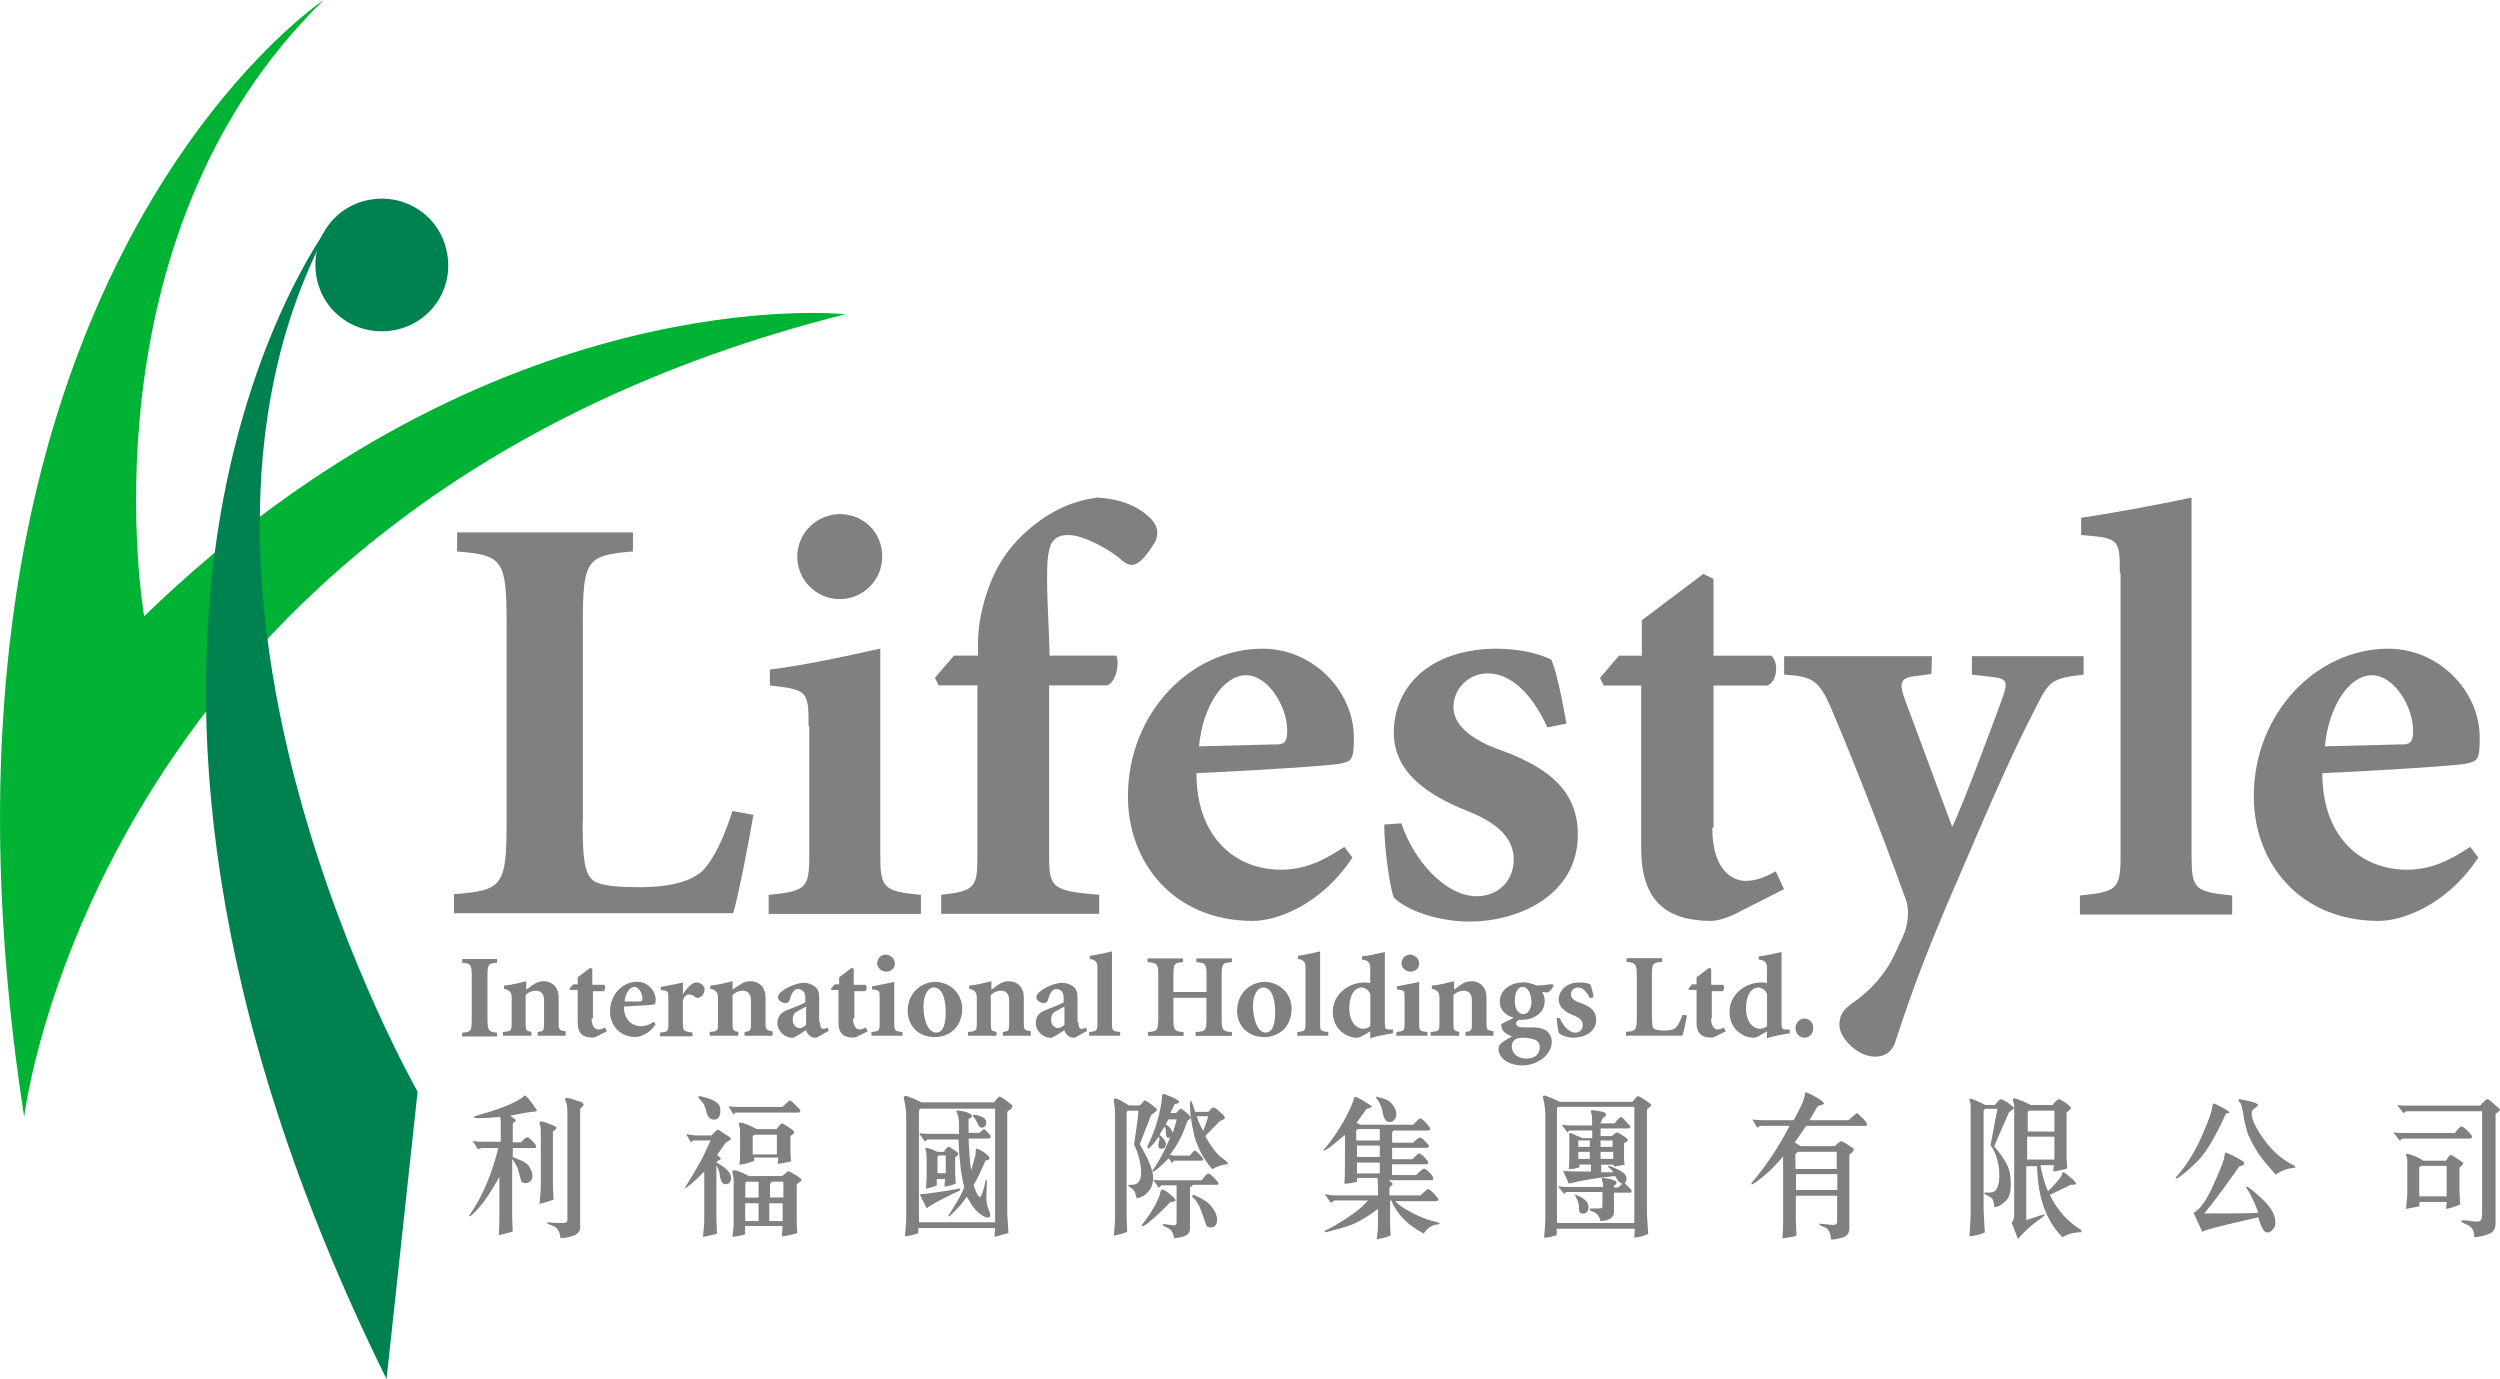 <?xml version="1.0" encoding="UTF-8"?><svg id="b" xmlns="http://www.w3.org/2000/svg" viewBox="0 0 242.99 134.04"><g id="c"><g><g><path d="M31.46,0S-10.17,27.7,2.35,108.57c0,0,6.97-59.65,79.82-78.03,0,0-34.11-3.7-68.16,29.36,0-.06-6.42-36.64,17.46-59.9Z" style="fill:#00b334;"/><path d="M40.59,106.1S12.46,56.88,32.39,21.34c0,0-31.03,39.36,5.18,112.7l3.02-27.94Z" style="fill:#008250;"/><path d="M43.43,24.49c-.68-3.52-4.07-5.74-7.59-5.06-3.52,.68-5.74,4.07-5.06,7.59,.68,3.52,4.07,5.74,7.59,5.06,3.52-.68,5.8-4.07,5.06-7.59Z" style="fill:#008250;"/></g><g><path d="M48.43,111.59h-1.67l-.31,.12-.49-.8c.49,.06,.74,.06,.86,.06h1.85v-1.79c0-.12,0-.37-.06-.62-.8,.06-1.48,.12-2.1,.12-.31,0-.49-.06-.49-.12,0,0,.12-.06,.31-.12,.19-.06,.31-.12,.37-.12,2.22-.62,3.64-1.23,4.32-1.85,.12,.06,.37,.31,.68,.74s.49,.68,.49,.74-.19,.12-.56,.12c-.06,0-.74,.12-2.04,.37,.37,.25,.56,.43,.56,.43,0,.06-.12,.19-.31,.31v1.85h.8c.31-.37,.49-.49,.62-.49,.06,0,.25,.12,.49,.37,.25,.25,.37,.43,.37,.56s-.06,.12-.12,.12h-2.16v.86c.74,.31,1.17,.49,1.3,.62,.19,.12,.31,.31,.43,.56s.19,.49,.19,.68-.06,.37-.19,.49c-.12,.12-.31,.19-.49,.19s-.37-.06-.43-.25-.12-.43-.25-.86c-.06-.43-.31-.8-.62-1.23v5.37c0,.25,0,.8,.06,1.67-.62,.19-1.05,.31-1.36,.37,.06-1.05,.06-1.67,.06-1.91v-3.76c-.74,1.3-1.36,2.28-1.91,2.9-.56,.62-.86,.93-.99,.93h0c0-.06-.06-.06-.06-.06,0,0,0-.06,.06-.06,1.36-1.97,2.22-4.19,2.78-6.48Zm5.31-1.6v5.06c0,.06,0,.62,.06,1.54-.25,.12-.68,.25-1.36,.43,.06-.74,.12-1.3,.12-1.67v-5.12c0-.43,0-.68-.06-.86-.06-.12-.06-.25-.06-.25,0-.06,.06-.12,.12-.12,.12,0,.43,.06,.86,.25,.43,.12,.68,.31,.68,.37-.06,.12-.19,.25-.37,.37Zm2.65-2.22v11.66c0,.12-.12,.31-.31,.49-.25,.19-.74,.37-1.6,.43-.06-.62-.31-1.05-.68-1.17-.43-.19-.62-.25-.62-.31s.06-.12,.12-.06c.62,.06,1.11,.06,1.48,.06,.25,0,.37-.12,.37-.31v-10.36c0-.56-.06-.86-.12-1.05s-.12-.25-.12-.31,.06-.12,.19-.12c.19,0,.49,.06,.93,.25,.49,.12,.68,.25,.68,.37,.06,.06-.06,.19-.31,.43Z" style="fill:gray;"/><path d="M69.09,110.85h-1.73l-.19,.19-.49-.8c.56,.06,.86,.12,.86,.12h1.6c.37-.37,.56-.56,.62-.56s.12,.06,.25,.12l.93,.62c.06,.06,.12,.12,.12,.12,0,.06-.06,.12-.25,.25l-.25,.12-.86,1.23c.25,.19,.37,.31,.37,.37,0,0-.12,.12-.43,.31v.06c.93,.49,1.42,.99,1.42,1.48,0,.43-.19,.62-.56,.62-.31,0-.49-.37-.56-1.05,0-.19-.12-.43-.31-.8v5.24l.06,1.42c-.37,.12-.8,.19-1.36,.31,.06-.68,.12-1.17,.12-1.48v-4.87c-.49,.49-.86,.86-1.23,1.17-.37,.31-.56,.43-.56,.43q-.06,0-.06-.06s.12-.25,.37-.62c.8-1.3,1.36-2.28,1.67-3.02l.43-.93Zm-1.05-4.32c.06,0,.43,.12,1.05,.31,.62,.25,.93,.56,.93,1.05,0,.62-.19,.93-.62,.93-.37,0-.62-.25-.74-.74-.12-.49-.25-.86-.49-1.05-.19-.25-.31-.37-.31-.43,.06-.06,.12-.06,.19-.06Zm8.02,1.05c.43-.43,.68-.62,.68-.62,.06,0,.12,.06,.25,.12l.68,.68c.06,.06,.12,.12,.12,.19,0,.12-.06,.19-.25,.19h-6.05l-.19,.19-.49-.8c.56,.06,.8,.06,.86,.06h4.38Zm-.06,12.58l.06-.99h-3.64v.8c-.19,.06-.62,.19-1.23,.25,.06-.56,.12-.99,.12-1.23v-4.13c0-.12,0-.31-.06-.56s-.06-.37-.06-.43,.06-.12,.19-.12c.25,0,.74,.19,1.42,.56h3.21c.43-.37,.62-.49,.62-.49,0,0,.25,.12,.68,.37,.43,.25,.62,.43,.62,.49s-.19,.19-.49,.43v3.58c0,.12,0,.56,.06,1.17-.49,.12-.93,.25-1.48,.31Zm-4.13-6.97c.06-.49,.06-.86,.06-1.17v-1.73c0-.37,0-.62-.06-.8-.06-.12-.06-.25-.06-.31s.06-.06,.19-.06c.19,0,.49,.12,.93,.31l.62,.31h1.91c.31-.37,.49-.56,.56-.56,0,0,.25,.12,.62,.37,.37,.25,.56,.43,.56,.49s-.12,.25-.37,.37v1.54c0,.06,0,.37,.06,.93-.49,.12-.93,.19-1.3,.25l.06-.62h-2.34v.31c-.62,.25-1.05,.37-1.42,.37Zm.56,3.21h1.3v-1.54h-1.17l-.12,.12v1.42Zm0,2.28h1.3v-1.73h-1.3v1.73Zm.74-6.48h2.34v-1.91h-2.16l-.19,.12v1.79Zm1.67,4.19h1.3v-1.54h-1.11l-.19,.19v1.36Zm1.23,.56h-1.3v1.73h1.3v-1.73Z" style="fill:gray;"/><path d="M97.9,108.07v9.93c0,.12,.06,.74,.12,1.85-.25,.06-.74,.19-1.36,.37l.06-.86h-7.46v.49c-.43,.19-.86,.25-1.3,.31,.06-.8,.12-1.36,.12-1.79v-9.93c0-.43-.06-.8-.12-1.17-.06-.31-.12-.49-.12-.56,0-.12,.06-.19,.19-.19s.43,.12,.86,.31l.68,.31h7.03c.31-.37,.49-.56,.56-.56s.25,.12,.62,.37c.31,.25,.49,.37,.56,.43,.06,0,.06,.06,.06,.19,0,.12-.19,.25-.49,.49Zm-8.64,10.73h7.46v-11.04h-7.28l-.12,.19v10.86h-.06Zm3.95-8.7v-.93c0-.49-.12-.86-.25-1.11v-.06c0-.06,.06-.06,.19-.06s.37,.06,.68,.12c.31,.12,.49,.19,.56,.25s.06,.12,.06,.19c0,.12-.12,.19-.31,.25v1.36h1.05c.25-.25,.43-.37,.43-.37,.06,0,.19,.12,.37,.31s.31,.37,.31,.43c0,.12-.12,.19-.31,.19h-1.85c.06,1.23,.12,2.28,.25,3.08,.12-.37,.19-.68,.25-.86,.06-.19,.06-.31,.12-.43,.06-.12,.06-.25,.06-.31,0-.12,0-.31,.06-.49h.06c.12,0,.37,.12,.74,.37,.37,.25,.49,.43,.49,.56s-.12,.19-.37,.19c-.43,.99-.8,1.79-1.17,2.41,.25,.8,.49,1.17,.62,1.17s.31-.56,.56-1.6q0-.06,.06-.06c.06,0,.06,.06,.06,.12l-.06,1.48c0,.49,.06,.86,.19,1.17s.19,.49,.19,.62c0,.19-.06,.25-.25,.25-.25,0-.56-.19-.93-.49-.37-.37-.62-.68-.8-1.05l-.31-.49c-.31,.49-.68,.93-1.05,1.3-.43,.43-.62,.62-.68,.62s-.06,0-.06-.06c0,0,.19-.31,.62-.99,.37-.62,.74-1.23,.93-1.79-.31-1.17-.49-2.71-.56-4.63h-3.02l-.25,.19-.56-.8c.62,.06,.99,.06,1.05,.06h2.84v-.06Zm-3.82,5.98c.43,0,1.11-.12,2.04-.25s1.42-.25,1.54-.25c.12-.06,.19-.06,.25-.06s.12,.06,.12,.12-.25,.19-.68,.37c-1.42,.68-2.28,1.17-2.59,1.42l-.68-1.36Zm2.41-4.26c.19-.25,.37-.37,.43-.37,0,0,.19,.12,.49,.31s.43,.31,.43,.43c0,.06-.12,.12-.31,.31v1.42c0,.12,0,.49,.06,1.11-.25,.12-.62,.25-1.11,.31l.06-.74h-.8v.62c-.43,.19-.74,.25-1.05,.31,.06-.62,.06-.99,.06-1.11v-1.54c0-.49,0-.86-.06-.99-.06-.12-.06-.19-.06-.25s.06-.06,.19-.06c.06,0,.25,.06,.56,.19l.43,.19h.68v-.12Zm.12,2.22v-1.73h-.68l-.12,.12v1.6h.8Zm2.71-5.68c.25,0,.49,.06,.8,.19s.43,.31,.43,.56c0,.31-.19,.49-.43,.49-.19,0-.31-.12-.37-.31-.12-.25-.19-.43-.31-.56-.12-.19-.19-.25-.19-.25-.06-.06,0-.12,.06-.12Z" style="fill:gray;"/><path d="M110.67,107.95h-1.05l-.12,.12v10.12l.06,1.54c-.25,.12-.68,.25-1.3,.37,.06-.74,.12-1.36,.12-1.73v-10.18c0-.12,0-.37-.06-.74-.06-.37-.06-.56-.06-.62s.06-.06,.12-.06c.25,0,.68,.25,1.36,.68h1.05c.31-.37,.43-.49,.49-.49s.06,0,.12,.06c.06,0,.19,.12,.56,.37,.31,.25,.49,.37,.49,.49,0,.06-.19,.25-.56,.49-.62,1.6-.99,2.53-1.11,2.84,.86,1.48,1.3,2.53,1.3,3.27,0,.49-.12,.93-.43,1.3s-.68,.62-1.17,.68c-.12-.43-.19-.68-.31-.8s-.19-.19-.31-.25c-.12-.06-.19-.12-.19-.19s.12-.06,.31-.06c.62,0,.93-.37,.93-1.17,0-.86-.25-1.79-.68-2.78,.19-1.36,.37-2.41,.43-3.27Zm3.08,8.88c-.68,.74-1.3,1.3-1.79,1.73-.49,.43-.8,.62-.93,.62q-.06,0-.06-.06s0-.06,.06-.12c.99-1.3,1.54-2.28,1.73-3.02,.06-.25,.12-.37,.19-.37,.12,0,.37,.12,.74,.43,.37,.31,.56,.49,.56,.62,.06,.06-.12,.12-.49,.19Zm0-6.29c-.12,.06-.19,.06-.19,.06-.19,0-.25-.25-.25-.68,0-.19-.06-.31-.12-.43l-.49,.8c.37,.31,.62,.62,.62,.93,0,.12-.06,.25-.12,.31-.06,.12-.19,.12-.31,.12-.25,0-.31-.12-.31-.37,0-.06,0-.12,.06-.25,0-.12,.06-.19,.06-.25,0,0,0-.12-.06-.31-.56,.8-.93,1.17-1.05,1.17,0,0-.06-.06-.06-.12v-.12c.43-.86,.8-1.79,1.05-2.78s.37-1.73,.37-2.1c0-.12,.06-.19,.12-.19,.12,0,.37,.12,.86,.31,.43,.19,.68,.37,.68,.43,0,.12-.12,.19-.43,.25l-.43,.86h.56l.43-.43c.06,0,.25,.12,.56,.37,.31,.25,.43,.43,.43,.56,0,.06-.12,.12-.31,.25-.43,1.3-.99,2.41-1.73,3.33,.19,0,.31,.06,.37,.06h1.6c.25-.37,.43-.49,.49-.49s.19,.12,.43,.37c.25,.25,.37,.43,.37,.49s-.06,.12-.19,.12h-2.65l-.19,.25-.31-.49c-.86,.86-1.36,1.3-1.54,1.3q-.06,0-.06-.06c0-.06,0-.12,.06-.12,.62-.86,1.17-1.91,1.67-3.15Zm3.08,4.13c.31-.43,.56-.62,.62-.62s.25,.12,.56,.43,.43,.49,.43,.56-.06,.12-.19,.12h-2.28l-.31,.25v4.07c0,.49-.49,.8-1.54,.86-.06-.49-.31-.86-.62-.99-.31-.12-.49-.25-.49-.31s0-.06,.06-.06c.12,0,.31,0,.49,.06,.25,0,.37,.06,.49,.06,.25,0,.31-.12,.31-.31v-3.58h-1.48l-.25,.25-.56-.8c.37,.06,.68,.06,.86,.06h3.89v-.06Zm-3.52-5.37c.37,.19,.56,.49,.68,.8,.25-.74,.37-1.17,.37-1.3h-.8l-.25,.49Zm2.84-1.23h1.3c.25-.31,.37-.43,.49-.43s.31,.12,.62,.43c.31,.25,.49,.43,.49,.56s-.12,.19-.43,.31c-.12,.06-.56,.56-1.48,1.48,.62,1.11,1.17,1.79,1.6,2.1,.43,.31,.62,.49,.62,.56s-.12,.12-.43,.12c-.31,.06-.62,.19-1.11,.43-.86-.99-1.42-2.1-1.73-3.21-.25-1.11-.43-2.1-.43-2.84,0-.37,0-.56,.06-.56s.12,.06,.12,.12c.19,.43,.25,.74,.31,.93Zm1.54,11.23c-.25,0-.37-.06-.43-.19-.06-.12-.19-.49-.37-1.05s-.43-1.11-.8-1.54c-.19-.12-.25-.25-.19-.31,0-.06,.06-.06,.12-.06s.31,.12,.8,.37c.49,.25,.86,.62,1.11,.99s.37,.74,.37,.99c0,.49-.19,.8-.62,.8Zm-.74-9.38c.19-.49,.37-.99,.49-1.42h-1.11c.12,.49,.37,.99,.62,1.42Z" style="fill:gray;"/><path d="M133.93,115.97v-.62c0-.31,0-.56-.06-.86h-1.97v.37c-.43,.12-.86,.19-1.23,.19,.06-.68,.06-2.28,.06-4.75-.56,.49-1.05,.86-1.42,1.17-.37,.25-.56,.37-.62,.37s-.06,0-.06-.06,0-.06,.06-.06c.74-.86,1.36-1.79,1.85-2.65,.49-.86,.8-1.54,.93-1.91s.19-.56,.19-.56c.12,0,.43,.12,.93,.43,.49,.31,.74,.49,.74,.49,0,.12-.19,.19-.49,.25l-.99,1.36,.37,.19h5.12c.43-.43,.62-.62,.68-.62,.12,0,.31,.12,.56,.43,.25,.25,.43,.43,.43,.56s-.06,.19-.25,.19h-3.33l-.12,.19v.99h2.04c.31-.31,.56-.49,.68-.49s.31,.12,.49,.37c.25,.25,.37,.37,.37,.43,0,.12-.06,.19-.25,.19h-3.33v1.11h1.97c.37-.37,.56-.56,.68-.56,.06,0,.25,.12,.49,.37s.37,.43,.37,.49c0,.12-.06,.19-.25,.19h-3.27v1.05h2.34c.43-.43,.68-.62,.74-.62,.12,0,.31,.12,.56,.37,.25,.25,.37,.43,.37,.56s-.06,.19-.19,.19h-4.13c.25,.19,.37,.31,.37,.37s-.12,.19-.31,.31v.8h3.02c.43-.43,.68-.62,.74-.62s.25,.12,.56,.43c.25,.31,.43,.49,.43,.56,0,.12-.06,.19-.25,.19h-3.95c.43,.43,.99,.8,1.73,1.17,.74,.37,1.36,.62,1.85,.74s.74,.19,.74,.25-.12,.12-.37,.12c-.49,.12-.86,.37-1.17,.86-1.54-.8-2.59-1.85-3.15-3.21h-.12v2.41c0,.06,0,.37,.06,.99-.43,.19-.93,.31-1.36,.37,.06-.56,.12-.93,.12-1.23v-1.73c-1.11,.86-2.16,1.48-3.27,1.79-1.11,.31-1.73,.49-1.85,.49-.06,0-.06-.06-.06-.12,0,0,.12-.12,.37-.19,.25-.12,.8-.43,1.67-.99,.86-.56,1.6-1.11,2.16-1.79h-3.27l-.31,.25-.62-.86c.43,.06,.74,.12,.93,.12h4.26v-.19Zm-2.04-5.12h2.22v-1.11h-2.1l-.19,.12v.99h.06Zm0,1.6h2.22v-1.11h-2.22v1.11Zm0,1.6h2.22v-1.05h-2.22v1.05Zm1.85-7.46h.06s.25,.06,.68,.19c.43,.12,.74,.37,.93,.68,.25,.31,.31,.62,.31,.86,0,.19-.06,.37-.19,.49-.12,.19-.25,.25-.43,.25s-.31-.06-.43-.19-.25-.43-.31-.93c-.12-.49-.31-.86-.56-1.17,0-.06-.06-.12-.06-.19h0Z" style="fill:gray;"/><path d="M160.08,107.83v10.24c0,.19,.06,.8,.12,1.85-.37,.19-.8,.31-1.36,.37l.06-.86h-7.59v.62c-.56,.19-.99,.25-1.23,.25,.06-.74,.12-1.36,.12-1.73v-10.18c0-.49-.06-.93-.12-1.23-.06-.31-.12-.49-.12-.56s.06-.12,.12-.12c.12,0,.43,.12,.86,.31l.68,.31h7.03c.31-.37,.49-.56,.56-.56s.31,.12,.68,.37c.37,.25,.62,.43,.62,.49s-.19,.25-.43,.43Zm-8.76,11.04h7.53v-11.29h-7.4l-.12,.12v11.17Zm4.5-3.39c0-.25,0-.49-.06-.62s-.06-.19-.06-.25,0-.12,.06-.12c.19,0,.43,.06,.8,.12,.37,.12,.56,.19,.56,.37,0,.06-.06,.19-.25,.25v.19h.43l.49-.49c.06,0,.19,.12,.43,.37,.25,.25,.37,.37,.37,.43,0,.12-.06,.19-.12,.19h-1.6v1.91c0,.49-.43,.8-1.3,.86-.12-.43-.31-.74-.62-.86s-.43-.19-.43-.25,.06-.12,.12-.12h.68c.19,0,.31,0,.37-.06s.06-.12,.06-.31v-1.23h-3.52l-.19,.19-.62-.74c.62,.06,.93,.06,1.05,.06h3.33v.12Zm-.25-6.29h1.36c.31-.43,.56-.62,.62-.62s.25,.12,.49,.43,.43,.43,.43,.49c0,.12-.06,.19-.25,.19h-2.65v.74h1.11c.19-.19,.37-.31,.49-.37,.68,.37,1.05,.62,1.05,.74s-.12,.19-.37,.31v1.36c0,.19,0,.43,.06,.74-.25,.06-.62,.12-1.05,.19v-.19h-1.23v.74h1.17c-.12-.19-.19-.25-.31-.37-.12-.06-.19-.12-.19-.19s0-.06,.06-.06c.12,0,.43,.12,.93,.37,.49,.25,.8,.49,.8,.86,0,.31-.12,.49-.37,.49s-.49-.25-.74-.74c-1.79,.19-3.27,.43-4.5,.74l-.56-1.23c.74,.06,1.67,.06,2.71,.06v-.68h-1.11v.25c-.25,.12-.62,.19-1.05,.19,.06-.43,.06-.8,.06-1.05v-2.34c0-.06,0-.12,.06-.12s.25,.06,.62,.25c.37,.12,.56,.25,.56,.25h.99v-.74h-2.22l-.19,.19-.56-.74c.43,.06,.8,.06,1.05,.06h1.91v-.31c0-.37,0-.62-.06-.8-.06-.12-.06-.25-.06-.31s.06-.06,.12-.06c.25,0,.49,.06,.86,.12,.37,.06,.49,.19,.49,.31s-.12,.25-.31,.31l-.25,.56Zm-2.53,6.91c.12,0,.37,.12,.74,.31,.37,.25,.62,.56,.62,.93,0,.19-.06,.31-.12,.43-.12,.12-.25,.19-.37,.19-.31,0-.43-.12-.43-.37,0-.43-.06-.74-.19-.99-.12-.25-.19-.37-.19-.43q-.12-.06-.06-.06Zm.37-4.63h1.11v-.62h-1.11v.62Zm0,1.17h1.11v-.68h-1.11v.68Zm2.16-1.79v.62h1.17v-.62h-1.17Zm0,1.11v.68h1.23v-.68h-1.23Z" style="fill:gray;"/><path d="M173.96,109.43h-2.9l-.25,.19-.49-.8,.93,.06h3.08c.68-1.17,1.05-2.04,1.11-2.53,0-.12,0-.19,.06-.19s.37,.12,.93,.43,.86,.56,.86,.68c0,.06-.19,.12-.62,.25l-.8,1.36h3.82c.49-.49,.74-.68,.8-.68s.25,.19,.56,.49,.43,.56,.43,.62-.06,.12-.19,.12h-5.74c-.25,.37-.62,.93-1.11,1.6l.56,.37h3.33c.31-.31,.56-.49,.62-.49s.31,.12,.68,.37c.37,.25,.56,.37,.56,.43s-.06,.19-.19,.31c-.12,.12-.19,.19-.25,.19v7.22c0,.43-.25,.74-.68,.86s-.8,.19-1.05,.19h-.06c0-.62-.25-1.05-.56-1.17-.37-.12-.56-.25-.56-.31s.06-.12,.12-.06c.62,.06,1.05,.12,1.23,.12,.25,0,.37-.12,.37-.31v-2.53h-4.01v2.41l.06,1.48c-.37,.12-.86,.19-1.36,.25,.06-.86,.06-1.42,.06-1.6v-6.35c-.68,.8-1.36,1.48-1.97,1.97s-.99,.74-1.05,.74-.06,0-.06-.06v-.06c1.42-1.67,2.65-3.52,3.7-5.55Zm4.56,4.19v-1.67h-3.76l-.25,.19v1.48h4.01Zm-3.95,2.04h4.01v-1.54h-4.01v1.54Z" style="fill:gray;"/><path d="M191.42,120.17c.06-1.05,.12-1.79,.12-2.28v-9.87c0-.49,0-.8-.06-.93s-.06-.25-.06-.25q0-.06,.06-.06c.12,0,.43,.12,.86,.31l.62,.31h.93c.31-.37,.49-.56,.56-.56,.12,0,.37,.12,.74,.37,.37,.25,.56,.43,.56,.49,0,0-.06,.12-.25,.25l-.25,.19-1.42,3.27c.62,.74,1.05,1.36,1.3,1.91,.25,.56,.31,1.17,.31,1.85,0,.8-.19,1.36-.62,1.67-.37,.37-.74,.49-.99,.49h0c0-.25-.06-.49-.12-.68s-.25-.31-.49-.43l-.37-.19c0-.06,.06-.12,.12-.12h.43c.37,0,.62-.19,.74-.49s.19-.74,.19-1.17c0-1.17-.31-2.16-.86-2.96,.19-.86,.37-2.04,.68-3.52h-1.23l-.12,.19v9.62c0,.37,.06,1.11,.12,2.22-.49,.19-.93,.31-1.48,.37Zm5.92-12.77h2.16c.31-.37,.49-.56,.62-.56s.31,.12,.68,.37c.37,.25,.49,.43,.49,.49s-.12,.19-.43,.43v4.26l.06,1.17c-.25,.12-.68,.19-1.36,.31l.06-.62h-1.3c.19,.99,.43,1.85,.74,2.53,.8-.8,1.3-1.36,1.36-1.67,.06-.12,.06-.19,.12-.19s.31,.19,.68,.49,.56,.56,.56,.62-.06,.12-.25,.12h-.25l-2.04,.99c.74,1.54,1.79,2.65,3.02,3.39q.06,.06,.06,.12c0,.06,0,.12-.06,.12-.74,0-1.3,.19-1.79,.49-1.6-1.6-2.41-3.89-2.47-6.91h-1.05v5.24c1.11-.37,1.67-.56,1.73-.56s.06,0,.06,.06-.31,.31-.93,.74c-.62,.49-1.17,.99-1.67,1.6l-.62-1.6c.19-.19,.25-.43,.25-.86v-10.05c0-.37,0-.62-.06-.74s-.06-.25-.06-.31,.06-.12,.12-.12c.12,0,.43,.12,.93,.31l.62,.31Zm2.34,2.59v-2.04h-2.47l-.12,.12v1.91h2.59Zm-2.65,2.71h2.65v-2.22h-2.65v2.22Z" style="fill:gray;"/><path d="M216.34,108.26c-1.05,2.34-2.04,4.01-3.08,4.93-.99,.93-1.6,1.36-1.73,1.36q-.06,0-.06-.06c0-.06,.06-.12,.19-.25,.74-.86,1.48-1.97,2.1-3.27,.62-1.36,1.05-2.41,1.23-3.15,0,0,0-.12,.06-.31,0-.19,.06-.25,.06-.25h.06c.06,0,.31,.12,.8,.37,.49,.25,.74,.43,.74,.56,0-.06-.12,0-.37,.06Zm-2.1,9.68h1.36c1.42,0,2.71,0,3.89-.06-.12-.37-.25-.74-.49-1.23-.25-.49-.37-.8-.49-.93-.12-.19-.19-.25-.19-.31s.06-.06,.12-.06,.56,.37,1.42,1.17c.86,.8,1.3,1.54,1.3,2.34,0,.25-.06,.43-.25,.62-.12,.19-.31,.31-.56,.31-.31,0-.56-.49-.86-1.48-3.45,.8-5.24,1.23-5.43,1.42l-.86-1.85c.62-.31,1.23-1.17,1.85-2.53,.62-1.36,.99-2.28,1.11-2.71,.06-.43,.12-.62,.19-.62,0,0,.31,.12,.8,.37,.49,.25,.8,.43,.86,.49s.12,.12,.12,.25c0,.06-.19,.19-.49,.25-1.17,1.67-2.28,3.21-3.39,4.56Zm6.97-3.76c-.68-.74-1.3-1.48-1.73-2.1-.43-.68-.74-1.3-.99-1.85-.19-.62-.37-1.23-.43-1.85-.12-.62-.19-1.05-.31-1.17s-.19-.25-.19-.25c0-.06,.06-.12,.12-.12s.37,.06,.93,.19c.56,.12,.86,.25,.86,.37,0,.06-.12,.19-.31,.31s-.31,.31-.31,.49c0,.62,.43,1.48,1.23,2.59,.8,1.11,1.79,1.97,2.96,2.53q.06,.06,.06,.12c0,.06-.06,.06-.12,.06-.62,.06-1.23,.25-1.79,.68Z" style="fill:gray;"/><path d="M238.55,110.17c.37-.43,.56-.68,.68-.68s.31,.12,.62,.43c.31,.31,.43,.49,.43,.56,0,.12-.12,.19-.31,.19h-6.48l-.25,.19-.62-.8c.37,.06,.62,.06,.8,.06h5.12v.06Zm2.65-2.16h-7.34l-.25,.19-.62-.8c.37,.06,.62,.06,.8,.06h7.28c.31-.37,.56-.62,.68-.62s.37,.19,.68,.49c.37,.31,.56,.49,.56,.49,0,.12-.12,.25-.43,.43v10.67c0,.37-.12,.68-.37,.86-.25,.19-.8,.37-1.67,.49-.06-.43-.12-.74-.25-.86-.12-.19-.31-.31-.62-.43-.31-.12-.43-.25-.43-.25,0-.06,.06-.12,.12-.12,.19,0,.43,0,.74,.06,.31,.06,.56,.06,.74,.06,.31,0,.43-.25,.43-.74v-9.99h-.06Zm-7.22,8.08v-3.33c0-.06,0-.19-.06-.31s-.06-.25-.06-.25c0-.06,.06-.06,.12-.06s.25,.06,.62,.19,.68,.31,.93,.49h2.22c.19-.37,.37-.56,.43-.56s.31,.12,.68,.37c.37,.25,.56,.37,.56,.43s-.12,.25-.37,.43v2.28l.06,1.3c-.43,.19-.93,.37-1.36,.43l.06-.68h-2.65v.43l-1.3,.25,.12-1.42Zm1.17,.19h2.65v-2.96h-2.47l-.19,.12v2.84Z" style="fill:gray;"/></g><g><path d="M56.63,79.88c0,4.13,.25,5.43,1.42,5.92,.99,.37,2.53,.43,4.26,.43,2.22,0,4.87-.37,6.17-1.79,.93-1.11,1.85-2.9,2.71-5.61l2.04,.37c-.37,2.22-1.48,8.02-1.97,9.56h-27.14v-1.85c4.69-.37,5.12-.74,5.12-6.91v-19.49c0-6.17-.43-6.54-4.81-6.91v-1.85h17.09v1.85c-4.44,.37-4.87,.74-4.87,6.91v19.37Z" style="fill:gray;"/><path d="M78.59,70.57c0-3.45-.12-3.52-3.76-3.95v-1.54c3.39-.43,7.09-1.23,10.73-2.04v20.05c0,3.27,.31,3.52,3.95,3.89v1.85h-14.8v-1.85c3.64-.37,3.95-.62,3.95-3.89v-12.52h-.06Zm7.16-16.47c0,2.28-1.85,4.13-4.13,4.13s-4.13-1.85-4.13-4.13,1.91-4.13,4.13-4.13c2.34,0,4.13,1.79,4.13,4.13Z" style="fill:gray;"/><path d="M101.97,66.62v16.59c0,3.08,.31,3.39,4.87,3.76v1.85h-15.36v-1.85c3.27-.37,3.52-.68,3.52-3.76v-16.59h-3.76l-.37-.74,1.85-2.16h2.34v-1.17c0-1.67,.31-3.08,.68-4.38,.37-1.11,1.17-4.07,4.19-6.66,2.22-1.91,4.26-2.78,6.66-3.15,2.53,.12,4.26,.99,5.31,2.1,.74,.8,.68,1.54,.37,2.22-.31,.49-.86,1.36-1.42,1.85-.68,.56-1.17,.43-1.73,0-1.11-1.05-3.76-2.53-5.31-2.53-1.11,0-1.67,.56-1.85,1.54-.25,.93-.25,3.08,0,8.33l.06,1.85h6.48c.31,.62,.06,2.47-.86,2.9h-5.68Z" style="fill:gray;"/><path d="M131.46,83.34c-3.27,4.93-7.71,6.17-9.68,6.17-7.71,0-12.15-5.68-12.15-12.09,0-8.2,6.17-14.37,13.08-14.37,4.93,0,8.88,4.13,8.88,8.64,0,2.16-.19,2.28-1.3,2.53-.8,.19-8.39,.68-14,.93,0,6.35,3.89,9.38,8.2,9.38,2.1,0,3.89-.68,6.17-2.22l.8,1.05Zm-7.46-10.98c.86,0,1.11-.25,1.11-1.36,0-2.34-1.85-5.37-4.01-5.37s-4.19,2.96-4.56,6.91l7.46-.19Z" style="fill:gray;"/><path d="M150.4,70.69c-1.85-4.01-4.07-5.24-5.8-5.24-1.85,0-3.33,1.48-3.33,3.27,0,1.67,1.6,3.08,4.26,4.07,4.5,1.6,7.83,3.76,7.83,8.33,0,5.8-5.61,8.45-10.55,8.45-3.27,0-6.29-1.23-7.34-2.34-.37-.86-.93-4.81-.93-7.09l1.67-.12c1.11,3.45,4.19,7.09,7.34,7.09,2.04,0,3.58-1.48,3.58-3.58,0-1.79-1.23-3.39-4.32-4.63-2.47-.99-7.34-3.08-7.34-7.65s3.52-8.08,9.75-8.2c2.53,0,4.19,.43,5.55,1.05,.62,1.3,1.36,5.49,1.48,6.23l-1.85,.37Z" style="fill:gray;"/><path d="M166.43,80.44c0,4.38,2.16,5.18,3.21,5.18,.93,0,1.85-.31,2.96-.93l.8,1.73-4.87,2.47c-.93,.43-1.79,.62-2.16,.62-4.38,0-6.85-1.91-6.85-7.03v-15.85h-3.64l-.37-.74,1.85-2.16h2.22v-3.45l5.98-4.5,.99,.49v7.46h5.61c.74,.62,.62,2.47-.37,2.9h-5.24v13.82h-.12Z" style="fill:gray;"/><path d="M187.72,65.51l-1.85,.25c-1.36,.19-1.17,.99-.68,2.34l4.56,12.28c1.05-2.16,4.13-10.49,4.81-12.34,.62-1.73,.56-2.04-.74-2.22l-2.16-.25v-1.79h10.86v1.79c-3.33,.37-3.39,.68-4.93,3.76-1.73,3.33-3.89,8.14-7.09,15.67-3.89,8.88-5.18,12.95-6.23,16.1-.37,1.3-1.23,1.6-2.04,1.6-1.67,0-3.45-1.79-3.45-3.08,0-.93,.37-1.48,1.23-2.1,1.73-1.17,3.27-2.84,4.19-4.87,.43-.99,1.05-2.1,1.11-2.71,.19-.86,.19-1.85-.06-2.47-2.84-7.9-6.05-15.79-7.09-18.2-1.3-3.15-1.91-3.52-4.75-3.7v-1.79h14.37l-.06,1.73Z" style="fill:gray;"/><path d="M206.04,55.7c0-3.39-.12-3.39-3.76-3.7v-1.67c2.47-.37,7.03-1.17,10.73-1.97v34.79c0,3.27,.31,3.52,3.95,3.89v1.85h-14.8v-1.85c3.64-.37,3.95-.62,3.95-3.89v-27.45h-.06Z" style="fill:gray;"/><path d="M240.89,83.34c-3.27,4.93-7.71,6.17-9.68,6.17-7.71,0-12.15-5.68-12.15-12.09,0-8.2,6.17-14.37,13.08-14.37,4.93,0,8.88,4.13,8.88,8.64,0,2.16-.19,2.28-1.3,2.53-.8,.19-8.39,.68-14,.93,0,6.35,3.89,9.38,8.2,9.38,2.1,0,3.89-.68,6.17-2.22l.8,1.05Zm-7.46-10.98c.86,0,1.11-.25,1.11-1.36,0-2.34-1.85-5.37-4.01-5.37s-4.19,2.96-4.56,6.91l7.46-.19Z" style="fill:gray;"/></g><g><path d="M47.38,98.95c0,1.23,.12,1.36,.93,1.42v.37h-3.39v-.37c.86-.06,.93-.12,.93-1.42v-3.95c0-1.23-.06-1.36-.93-1.42v-.37h3.39v.37c-.86,.06-.93,.12-.93,1.42v3.95Z" style="fill:gray;"/><path d="M54.97,100.67h-2.71v-.37c.56-.06,.62-.12,.62-.8v-2.28c0-.68-.37-.93-.8-.93-.31,0-.68,.12-.99,.43v2.78c0,.68,.06,.68,.56,.8v.37h-2.78v-.37c.8-.06,.86-.12,.86-.8v-2.59q0-.68-.74-.8v-.31c.68-.06,1.42-.25,2.16-.43v.8c.25-.12,.43-.31,.62-.43,.37-.25,.68-.37,1.05-.37,.93,0,1.48,.68,1.48,1.54v2.53c0,.68,.06,.68,.68,.8v.43Z" style="fill:gray;"/><path d="M57.5,99.01c0,.86,.43,1.05,.68,1.05,.19,0,.37-.06,.62-.19l.19,.37-.99,.49c-.19,.12-.37,.12-.43,.12-.86,0-1.42-.37-1.42-1.42v-3.21h-.74l-.06-.12,.37-.43h.43v-.68l1.23-.93,.19,.12v1.54h1.17c.12,.12,.12,.49-.06,.62h-1.05v2.65h-.12Z" style="fill:gray;"/><path d="M63.73,99.56c-.68,.99-1.54,1.23-1.97,1.23-1.54,0-2.47-1.17-2.47-2.47,0-1.67,1.23-2.9,2.65-2.9,.99,0,1.79,.86,1.79,1.73,0,.43-.06,.49-.25,.49-.19,.06-1.73,.12-2.84,.19,0,1.3,.8,1.91,1.67,1.91,.43,0,.8-.12,1.23-.43l.19,.25Zm-1.54-2.22c.19,0,.25-.06,.25-.31,0-.49-.37-1.11-.8-1.11s-.86,.62-.93,1.42h1.48Z" style="fill:gray;"/><path d="M66.38,99.56c0,.62,.06,.68,.93,.8v.37h-3.15v-.37c.74-.06,.8-.12,.8-.8v-2.53c0-.68,0-.74-.74-.8v-.31c.68-.12,1.42-.25,2.16-.43v1.17h0c.12-.25,.31-.49,.56-.74s.49-.43,.74-.43c.43,0,.8,.31,.8,.68s-.25,.74-.56,.8c-.12,.06-.25,0-.37-.06-.19-.19-.37-.25-.56-.25s-.43,.06-.62,.56v2.34Z" style="fill:gray;"/><path d="M75.08,100.67h-2.71v-.37c.56-.06,.62-.12,.62-.8v-2.28c0-.68-.37-.93-.8-.93-.31,0-.68,.12-.99,.43v2.78c0,.68,.06,.68,.56,.8v.37h-2.78v-.37c.8-.06,.8-.12,.8-.8v-2.59q0-.68-.74-.8v-.31c.68-.06,1.42-.25,2.16-.43v.8c.25-.12,.43-.31,.68-.43,.37-.25,.62-.37,1.05-.37,.93,0,1.48,.68,1.48,1.54v2.53c0,.68,.06,.68,.68,.8v.43Z" style="fill:gray;"/><path d="M79.7,99.32c0,.49,.12,.68,.31,.68,.12,0,.31-.06,.43-.12l.12,.31-1.23,.68c-.68,0-.86-.43-.99-.74-.49,.31-1.11,.74-1.3,.74-.86,0-1.48-.74-1.48-1.42,0-.56,.25-.99,.86-1.23,.56-.25,1.48-.56,1.85-.8v-.43c0-.62-.31-.86-.74-.86-.12,0-.25,.06-.37,.19-.19,.19-.31,.49-.43,.93-.06,.19-.25,.25-.43,.25-.25,0-.68-.25-.68-.56,0-.19,.12-.43,.43-.62,.37-.31,1.11-.68,1.97-.8,.49,0,.8,.12,1.11,.31,.43,.31,.49,.68,.49,1.11v2.41h.06Zm-1.36-1.48c-.25,.12-.56,.31-.8,.43-.37,.19-.49,.43-.49,.86,0,.56,.43,.8,.68,.8,.19,0,.37-.12,.62-.31v-1.79Z" style="fill:gray;"/><path d="M82.91,99.01c0,.86,.43,1.05,.62,1.05s.37-.06,.62-.19l.19,.37-.99,.49c-.19,.12-.37,.12-.43,.12-.86,0-1.42-.37-1.42-1.42v-3.21h-.68l-.06-.12,.37-.43h.43v-.68l1.23-.93,.19,.12v1.54h1.17c.12,.12,.12,.49-.06,.62h-1.05v2.65h-.12Z" style="fill:gray;"/><path d="M85.5,96.97c0-.68,0-.74-.74-.8v-.31c.68-.12,1.42-.25,2.16-.43v4.07c0,.68,.06,.74,.8,.8v.37h-3.02v-.37c.74-.06,.8-.12,.8-.8v-2.53h0Zm1.48-3.33c0,.49-.37,.8-.86,.8-.43,0-.86-.37-.86-.8,0-.49,.37-.86,.86-.86,.49,.06,.86,.43,.86,.86Z" style="fill:gray;"/><path d="M93.52,98.02c0,1.91-1.36,2.78-2.65,2.78-1.79,0-2.65-1.3-2.65-2.53,0-1.85,1.42-2.84,2.71-2.84,1.6,.06,2.59,1.3,2.59,2.59Zm-2.53,2.34c.43,0,.93-.31,.93-1.97,0-1.54-.43-2.41-1.17-2.41-.49,0-.99,.62-.99,1.85,0,1.42,.49,2.53,1.23,2.53Z" style="fill:gray;"/><path d="M100.18,100.67h-2.71v-.37c.56-.06,.62-.12,.62-.8v-2.28c0-.68-.37-.93-.8-.93-.31,0-.68,.12-.99,.43v2.78c0,.68,.06,.68,.56,.8v.37h-2.78v-.37c.8-.06,.86-.12,.86-.8v-2.59q0-.68-.74-.8v-.31c.68-.06,1.42-.25,2.16-.43v.8c.25-.12,.43-.31,.62-.43,.37-.25,.68-.37,1.05-.37,.93,0,1.48,.68,1.48,1.54v2.53c0,.68,.06,.68,.68,.8v.43h0Z" style="fill:gray;"/><path d="M104.81,99.32c0,.49,.12,.68,.31,.68,.12,0,.31-.06,.43-.12l.12,.31-1.23,.68c-.68,0-.86-.43-.99-.74-.49,.31-1.11,.74-1.3,.74-.86,0-1.48-.74-1.48-1.42,0-.56,.25-.99,.86-1.23,.56-.25,1.48-.56,1.85-.8v-.43c0-.62-.31-.86-.74-.86-.12,0-.25,.06-.37,.19-.19,.19-.31,.49-.43,.93-.06,.19-.25,.25-.43,.25-.25,0-.68-.25-.68-.56,0-.19,.12-.43,.43-.62,.37-.31,1.11-.68,1.97-.8,.49,0,.8,.12,1.11,.31,.43,.31,.49,.68,.49,1.11v2.41h.06Zm-1.36-1.48c-.25,.12-.56,.31-.8,.43-.37,.19-.49,.43-.49,.86,0,.56,.43,.8,.68,.8,.19,0,.37-.12,.62-.31v-1.79Z" style="fill:gray;"/><path d="M106.66,93.95q0-.68-.74-.74v-.31c.49-.06,1.42-.25,2.16-.43v7.03c0,.68,.06,.74,.8,.8v.37h-3.02v-.37c.74-.06,.8-.12,.8-.8v-5.55h0Z" style="fill:gray;"/><path d="M117.27,96.42v-1.48c0-1.23-.06-1.36-.99-1.42v-.37h3.45v.37c-.93,.06-.99,.12-.99,1.42v3.95c0,1.23,.06,1.36,.99,1.42v.37h-3.52v-.37c.99-.06,1.05-.12,1.05-1.42v-1.91h-3.21v1.91c0,1.23,.06,1.36,.99,1.42v.37h-3.45v-.37c.86-.06,.99-.12,.99-1.42v-3.95c0-1.23-.06-1.36-1.05-1.42v-.37h3.45v.37c-.86,.06-.93,.12-.93,1.42v1.48h3.21Z" style="fill:gray;"/><path d="M125.54,98.02c0,1.91-1.36,2.78-2.65,2.78-1.79,0-2.65-1.3-2.65-2.53,0-1.85,1.42-2.84,2.71-2.84,1.6,.06,2.59,1.3,2.59,2.59Zm-2.53,2.34c.43,0,.93-.31,.93-1.97,0-1.54-.43-2.41-1.17-2.41-.49,0-.99,.62-.99,1.85,.06,1.42,.49,2.53,1.23,2.53Z" style="fill:gray;"/><path d="M126.89,93.95q0-.68-.74-.74v-.31c.49-.06,1.42-.25,2.16-.43v7.03c0,.68,.06,.74,.8,.8v.37h-3.02v-.37c.74-.06,.8-.12,.8-.8v-5.55h0Z" style="fill:gray;"/><path d="M134.6,99.44c0,.49,.06,.62,.37,.62h.43v.37c-.25,.06-1.36,.19-2.22,.49v-.68l-.74,.43c-.31,.19-.43,.19-.56,.19-.99,0-2.34-.8-2.34-2.53,0-1.54,1.36-2.84,3.15-2.84,.06,0,.25,0,.49,.06v-1.54q0-.68-.8-.74v-.31c.56-.06,1.48-.25,2.22-.43v6.91h0Zm-1.42-2.84c-.19-.43-.56-.62-.86-.62-.25,0-1.17,.19-1.17,2.04,0,1.42,.8,1.97,1.3,1.97,.25,0,.49-.06,.74-.25v-3.15h0Z" style="fill:gray;"/><path d="M136.52,96.97c0-.68,0-.74-.74-.8v-.31c.68-.12,1.42-.25,2.16-.43v4.07c0,.68,.06,.74,.8,.8v.37h-3.02v-.37c.74-.06,.8-.12,.8-.8v-2.53Zm1.42-3.33c0,.49-.37,.8-.86,.8-.43,0-.86-.37-.86-.8,0-.49,.37-.86,.86-.86,.49,.06,.86,.43,.86,.86Z" style="fill:gray;"/><path d="M145.15,100.67h-2.71v-.37c.56-.06,.62-.12,.62-.8v-2.28c0-.68-.37-.93-.8-.93-.31,0-.68,.12-.99,.43v2.78c0,.68,.06,.68,.56,.8v.37h-2.78v-.37c.8-.06,.86-.12,.86-.8v-2.59q0-.68-.74-.8v-.31c.68-.06,1.42-.25,2.16-.43v.8c.25-.12,.43-.31,.62-.43,.37-.25,.62-.37,1.05-.37,.93,0,1.48,.68,1.48,1.54v2.53c0,.68,.06,.68,.68,.8v.43h0Z" style="fill:gray;"/><path d="M145.65,101.97c0-.25,.06-.37,.25-.56s.86-.56,1.05-.68c-.49-.19-.74-.37-.86-.56-.12-.19-.19-.49-.19-.62,.49-.25,.93-.49,1.23-.62-.86-.25-1.36-.86-1.36-1.54,0-1.3,1.23-1.91,2.28-1.91,.43,0,.86,.12,1.3,.31,.56,0,1.11-.12,1.6-.12l.06,.12c-.06,.19-.31,.49-.56,.68l-.56-.06c.12,.25,.25,.49,.25,.86,0,1.23-1.11,1.85-2.22,1.85h-.25c-.19,.06-.31,.19-.31,.37s.19,.37,.68,.37h.99c.68,0,1.79,.19,1.79,1.42s-1.36,2.28-2.9,2.28c-1.6-.06-2.28-.93-2.28-1.6Zm1.6-.93c-.19,.12-.31,.37-.31,.68,0,.68,.62,1.17,1.42,1.17,.99,0,1.3-.56,1.3-1.11,0-.43-.25-.68-.68-.8-.31-.06-.56-.12-.93-.12-.43,0-.62,.06-.8,.19Zm.8-2.47c.37,0,.8-.37,.8-1.23,0-.74-.37-1.42-.86-1.42-.37,0-.74,.43-.74,1.17-.12,.86,.31,1.48,.8,1.48Z" style="fill:gray;"/><path d="M154.53,97.03c-.37-.8-.8-1.05-1.17-1.05s-.68,.31-.68,.68c0,.31,.31,.62,.86,.8,.93,.31,1.6,.74,1.6,1.67,0,1.17-1.17,1.73-2.16,1.73-.68,0-1.3-.25-1.48-.49-.06-.19-.19-.99-.19-1.42h.31c.25,.68,.86,1.42,1.48,1.42,.43,0,.74-.31,.74-.74,0-.37-.25-.68-.86-.93-.49-.19-1.48-.62-1.48-1.54,0-.86,.74-1.67,1.97-1.67,.49,0,.86,.06,1.11,.19,.12,.25,.31,1.11,.31,1.23l-.37,.12Z" style="fill:gray;"/><path d="M160.57,98.88c0,.86,.06,1.11,.31,1.17,.19,.06,.49,.12,.86,.12,.43,0,.99-.06,1.23-.37,.19-.25,.37-.62,.56-1.17l.43,.06c-.06,.43-.31,1.6-.43,1.97h-5.49v-.37c.93-.06,1.05-.12,1.05-1.42v-3.95c0-1.23-.12-1.36-.99-1.42v-.37h3.45v.37c-.93,.06-.99,.12-.99,1.42v3.95Z" style="fill:gray;"/><path d="M166.31,99.01c0,.86,.43,1.05,.62,1.05s.37-.06,.62-.19l.19,.37-.99,.49c-.19,.12-.37,.12-.43,.12-.86,0-1.42-.37-1.42-1.42v-3.21h-.74l-.06-.12,.37-.43h.43v-.68l1.23-.93,.19,.12v1.54h1.17c.12,.12,.12,.49-.06,.62h-1.05v2.65h-.06Z" style="fill:gray;"/><path d="M173.16,99.44c0,.49,.06,.62,.37,.62h.43v.37c-.25,.06-1.36,.19-2.22,.49v-.68l-.74,.43c-.31,.19-.43,.19-.56,.19-.99,0-2.34-.8-2.34-2.53,0-1.54,1.36-2.84,3.15-2.84,.06,0,.25,0,.49,.06v-1.54q0-.68-.8-.74v-.31c.56-.06,1.48-.25,2.22-.43v6.91h0Zm-1.42-2.84c-.19-.43-.56-.62-.86-.62-.25,0-1.17,.19-1.17,2.04,0,1.42,.8,1.97,1.3,1.97,.25,0,.49-.06,.74-.25v-3.15h0Z" style="fill:gray;"/><path d="M174.52,99.93c0-.49,.37-.93,.86-.93s.86,.37,.86,.93-.37,.93-.86,.93c-.43,0-.86-.37-.86-.93Z" style="fill:gray;"/></g></g></g></svg>